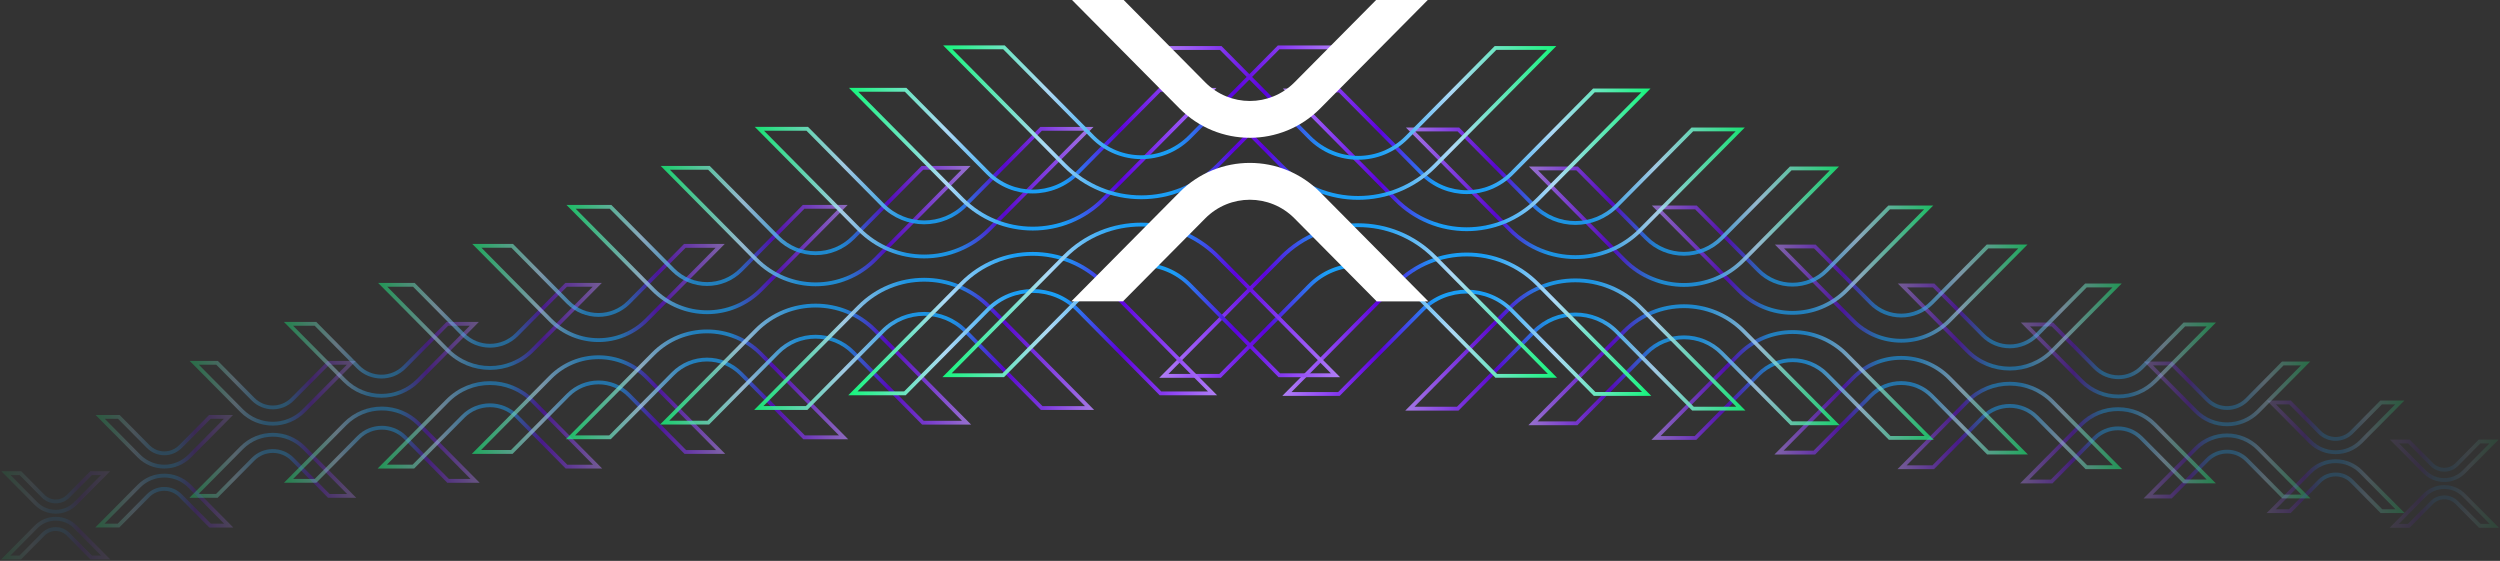 <svg width="1306" height="293" viewBox="0 0 1306 293" fill="none" xmlns="http://www.w3.org/2000/svg">
<rect x="0" y="0" width="1306" height="293" fill="#333333" stroke="none"/>
<g opacity="0.95">
<g opacity="0.1">
<path d="M1295.34 230.631H1302.9L1287.18 246.479C1281.49 252.22 1272.27 252.22 1266.58 246.479L1250.85 230.631H1258.4L1270.35 242.671C1273.95 246.299 1279.79 246.299 1283.4 242.671L1295.34 230.631Z" stroke="url(#paint0_linear)" stroke-width="2" stroke-miterlimit="10"/>
<path d="M1258.31 274.693H1250.75L1266.57 258.736C1272.26 252.996 1281.49 252.996 1287.18 258.736L1303 274.675H1295.44L1283.41 262.545C1279.8 258.916 1273.97 258.916 1270.36 262.545L1258.31 274.693Z" stroke="url(#paint1_linear)" stroke-width="2" stroke-miterlimit="10"/>
</g>
<g opacity="0.2">
<path d="M1243.91 210.255H1253.65L1233.38 230.688C1226.05 238.089 1214.16 238.089 1206.84 230.688L1186.57 210.255H1196.31L1211.69 225.778C1216.33 230.453 1223.87 230.453 1228.51 225.778L1243.91 210.255Z" stroke="url(#paint2_linear)" stroke-width="2" stroke-miterlimit="10"/>
<path d="M1196.2 267.042H1186.47L1206.86 246.482C1214.2 239.081 1226.08 239.081 1233.41 246.482L1253.79 267.024H1244.06L1228.55 251.374C1223.91 246.699 1216.37 246.699 1211.73 251.374L1196.2 267.042Z" stroke="url(#paint3_linear)" stroke-width="2" stroke-miterlimit="10"/>
</g>
<g opacity="0.3">
<path d="M1192.53 189.878H1204.45L1179.66 214.878C1170.69 223.921 1156.14 223.921 1147.15 214.878L1122.36 189.878H1134.28L1153.13 208.867C1158.82 214.589 1168.03 214.589 1173.72 208.867L1192.53 189.878Z" stroke="url(#paint4_linear)" stroke-width="2" stroke-miterlimit="10"/>
<path d="M1134.12 259.39H1122.19L1147.15 234.228C1156.12 225.185 1170.67 225.185 1179.66 234.228L1204.61 259.372H1192.69L1173.7 240.221C1168.01 234.499 1158.8 234.499 1153.11 240.221L1134.12 259.39Z" stroke="url(#paint5_linear)" stroke-width="2" stroke-miterlimit="10"/>
</g>
<g opacity="0.4">
<path d="M1141.11 169.501H1155.21L1125.87 199.068C1115.25 209.772 1098.04 209.772 1087.42 199.068L1058.09 169.501H1072.19L1094.48 191.974C1101.21 198.761 1112.12 198.761 1118.84 191.974L1141.11 169.501Z" stroke="url(#paint6_linear)" stroke-width="2" stroke-miterlimit="10"/>
<path d="M1071.79 251.527H1057.69L1087.19 221.762C1097.81 211.058 1115.03 211.058 1125.65 221.762L1155.17 251.509H1141.07L1118.6 228.856C1111.87 222.069 1100.96 222.069 1094.24 228.856L1071.79 251.527Z" stroke="url(#paint7_linear)" stroke-width="2" stroke-miterlimit="10"/>
</g>
<g opacity="0.5">
<path d="M1089.7 149.124H1105.97L1072.1 183.275C1059.83 195.64 1039.97 195.64 1027.7 183.275L993.832 149.124H1010.11L1035.84 175.062C1043.61 182.896 1056.19 182.896 1063.97 175.062L1089.7 149.124Z" stroke="url(#paint8_linear)" stroke-width="2" stroke-miterlimit="10"/>
<path d="M1009.92 244.087H993.65L1027.72 209.719C1039.99 197.355 1059.85 197.355 1072.12 209.719L1106.21 244.069H1089.94L1063.98 217.914C1056.21 210.08 1043.63 210.08 1035.86 217.914L1009.92 244.087Z" stroke="url(#paint9_linear)" stroke-width="2" stroke-miterlimit="10"/>
</g>
<g opacity="0.6">
<path d="M1038.3 128.747H1056.77L1018.37 167.483C1004.47 181.509 981.922 181.509 968.022 167.483L929.603 128.765H948.069L977.247 158.187C986.054 167.068 1000.33 167.068 1009.14 158.187L1038.3 128.747Z" stroke="url(#paint10_linear)" stroke-width="2" stroke-miterlimit="10"/>
<path d="M947.814 236.436H929.347L967.984 197.465C981.884 183.44 1004.43 183.44 1018.33 197.465L1056.98 236.418H1038.52L1009.1 206.761C1000.3 197.88 986.016 197.88 977.208 206.761L947.814 236.436Z" stroke="url(#paint11_linear)" stroke-width="2" stroke-miterlimit="10"/>
</g>
<g opacity="0.7">
<path d="M986.891 108.37H1007.53L964.582 151.673C949.033 167.341 923.825 167.359 908.276 151.673L865.325 108.37H885.967L918.587 141.258C928.428 151.186 944.394 151.186 954.234 141.258L986.891 108.37Z" stroke="url(#paint12_linear)" stroke-width="2" stroke-miterlimit="10"/>
<path d="M885.732 228.785H865.091L908.295 185.211C923.844 169.543 949.053 169.525 964.602 185.211L1007.82 228.767H987.182L954.29 195.608C944.449 185.68 928.483 185.68 918.643 195.608L885.732 228.785Z" stroke="url(#paint13_linear)" stroke-width="2" stroke-miterlimit="10"/>
</g>
<g opacity="0.8">
<path d="M935.475 87.993H958.291L910.81 135.863C893.63 153.191 865.757 153.191 848.559 135.863L801.078 87.993H823.894L859.976 124.364C870.868 135.339 888.519 135.339 899.393 124.364L935.475 87.993Z" stroke="url(#paint14_linear)" stroke-width="2" stroke-miterlimit="10"/>
<path d="M823.639 221.133H800.822L848.593 172.956C865.773 155.628 893.646 155.628 910.844 172.956L958.633 221.115H935.817L899.445 184.454C888.554 173.48 870.902 173.48 860.029 184.454L823.639 221.133Z" stroke="url(#paint15_linear)" stroke-width="2" stroke-miterlimit="10"/>
</g>
<g opacity="0.9">
<path d="M884.08 67.616H909.089L857.077 120.071C838.248 139.06 807.712 139.06 788.882 120.071L736.853 67.634H761.862L801.387 107.471C813.311 119.493 832.648 119.493 844.573 107.471L884.08 67.616Z" stroke="url(#paint16_linear)" stroke-width="2" stroke-miterlimit="10"/>
<path d="M761.536 213.483H736.527L788.865 160.703C807.695 141.714 838.231 141.714 857.06 160.703L909.416 213.465H884.407L844.556 173.302C832.631 161.28 813.294 161.28 801.37 173.302L761.536 213.483Z" stroke="url(#paint17_linear)" stroke-width="2" stroke-miterlimit="10"/>
</g>
<path d="M832.663 47.239H859.847L803.287 104.26C782.808 124.91 749.626 124.91 729.147 104.26L672.587 47.257H699.771L742.739 90.578C755.715 103.647 776.737 103.647 789.695 90.578L832.663 47.239Z" stroke="url(#paint18_linear)" stroke-width="2" stroke-miterlimit="10"/>
<path d="M699.448 205.813H672.265L729.169 148.43C749.648 127.78 782.83 127.78 803.309 148.43L860.213 205.794H833.03L789.717 162.13C776.741 149.062 755.719 149.062 742.761 162.13L699.448 205.813Z" stroke="url(#paint19_linear)" stroke-width="2" stroke-miterlimit="10"/>
<path d="M781.257 25.056H810.633L749.542 86.663C727.433 108.955 691.568 108.973 669.459 86.663L608.35 25.074H637.708L684.12 71.861C698.129 85.977 720.836 85.977 734.845 71.861L781.257 25.056Z" stroke="url(#paint20_linear)" stroke-width="2" stroke-miterlimit="10"/>
<path d="M637.345 196.356H607.986L669.458 134.371C691.568 112.078 727.432 112.06 749.542 134.371L811.013 196.338H781.655L734.862 149.172C720.854 135.056 698.146 135.056 684.137 149.172L637.345 196.356Z" stroke="url(#paint21_linear)" stroke-width="2" stroke-miterlimit="10"/>
<g opacity="0.1">
<path d="M10.657 247.185H3.103L18.808 263.034C24.495 268.774 33.715 268.774 39.403 263.034L55.125 247.185H47.572L35.635 259.225C32.031 262.853 26.198 262.853 22.593 259.225L10.657 247.185Z" stroke="url(#paint22_linear)" stroke-width="2" stroke-miterlimit="10"/>
<path d="M47.666 291.247H55.22L39.407 275.29C33.719 269.55 24.5 269.55 18.812 275.29L2.999 291.229H10.552L22.579 279.099C26.184 275.471 32.017 275.471 35.621 279.099L47.666 291.247Z" stroke="url(#paint23_linear)" stroke-width="2" stroke-miterlimit="10"/>
</g>
<g opacity="0.2">
<path d="M62.056 217.78H52.329L72.579 238.213C79.915 245.614 91.798 245.614 99.115 238.213L119.366 217.78H109.639L94.261 233.304C89.624 237.979 82.089 237.979 77.452 233.304L62.056 217.78Z" stroke="url(#paint24_linear)" stroke-width="2" stroke-miterlimit="10"/>
<path d="M109.746 274.567H119.473L99.095 254.008C91.759 246.607 79.877 246.607 72.559 254.008L52.182 274.549H61.908L77.413 258.899C82.05 254.224 89.586 254.224 94.223 258.899L109.746 274.567Z" stroke="url(#paint25_linear)" stroke-width="2" stroke-miterlimit="10"/>
</g>
<g opacity="0.3">
<path d="M113.415 189.553H101.497L126.276 214.553C135.242 223.597 149.787 223.597 158.771 214.553L183.55 189.553H171.631L152.794 208.543C147.106 214.265 137.904 214.265 132.217 208.543L113.415 189.553Z" stroke="url(#paint26_linear)" stroke-width="2" stroke-miterlimit="10"/>
<path d="M171.796 259.066H183.715L158.773 233.904C149.807 224.86 135.262 224.86 126.278 233.904L101.336 259.048H113.254L132.237 239.896C137.924 234.174 147.126 234.174 152.814 239.896L171.796 259.066Z" stroke="url(#paint27_linear)" stroke-width="2" stroke-miterlimit="10"/>
</g>
<g opacity="0.4">
<path d="M164.803 169.176H150.711L180.037 198.743C190.651 209.447 207.859 209.447 218.473 198.743L247.78 169.176H233.688L211.409 191.649C204.689 198.436 193.785 198.436 187.064 191.649L164.803 169.176Z" stroke="url(#paint28_linear)" stroke-width="2" stroke-miterlimit="10"/>
<path d="M234.095 251.203H248.188L218.699 221.437C208.085 210.733 190.877 210.733 180.263 221.437L150.756 251.185H164.848L187.309 228.531C194.029 221.744 204.933 221.744 211.653 228.531L234.095 251.203Z" stroke="url(#paint29_linear)" stroke-width="2" stroke-miterlimit="10"/>
</g>
<g opacity="0.5">
<path d="M216.192 148.799H199.927L233.78 182.951C246.043 195.316 265.895 195.316 278.158 182.951L312.012 148.799H295.746L270.025 174.738C262.254 182.572 249.684 182.572 241.913 174.738L216.192 148.799Z" stroke="url(#paint30_linear)" stroke-width="2" stroke-miterlimit="10"/>
<path d="M295.927 243.763H312.192L278.139 209.395C265.877 197.03 246.025 197.03 233.762 209.395L199.691 243.745H215.956L241.895 217.59C249.665 209.756 262.236 209.756 270.007 217.59L295.927 243.763Z" stroke="url(#paint31_linear)" stroke-width="2" stroke-miterlimit="10"/>
</g>
<g opacity="0.6">
<path d="M267.562 128.423H249.105L287.487 167.159C301.38 181.184 323.913 181.184 337.806 167.159L376.206 128.441H357.749L328.586 157.863C319.783 166.744 305.51 166.744 296.707 157.863L267.562 128.423Z" stroke="url(#paint32_linear)" stroke-width="2" stroke-miterlimit="10"/>
<path d="M358.003 236.112H376.461L337.843 197.141C323.95 183.115 301.417 183.115 287.525 197.141L248.889 236.094H267.346L296.744 206.437C305.547 197.556 319.821 197.556 328.624 206.437L358.003 236.112Z" stroke="url(#paint33_linear)" stroke-width="2" stroke-miterlimit="10"/>
</g>
<g opacity="0.7">
<path d="M318.946 108.045H298.315L341.244 151.348C356.785 167.016 381.98 167.034 397.522 151.348L440.45 108.045H419.819L387.215 140.933C377.38 150.861 361.422 150.861 351.586 140.933L318.946 108.045Z" stroke="url(#paint34_linear)" stroke-width="2" stroke-miterlimit="10"/>
<path d="M420.054 228.46H440.685L397.502 184.886C381.961 169.218 356.766 169.2 341.224 184.886L298.024 228.442H318.655L351.531 195.283C361.366 185.356 377.324 185.356 387.16 195.283L420.054 228.46Z" stroke="url(#paint35_linear)" stroke-width="2" stroke-miterlimit="10"/>
</g>
<g opacity="0.8">
<path d="M370.337 87.668H347.532L394.989 135.538C412.16 152.867 440.019 152.867 457.208 135.538L504.665 87.668H481.86L445.797 124.04C434.911 135.015 417.268 135.015 406.4 124.04L370.337 87.668Z" stroke="url(#paint36_linear)" stroke-width="2" stroke-miterlimit="10"/>
<path d="M482.116 220.809H504.921L457.174 172.632C440.003 155.303 412.144 155.303 394.955 172.632L347.19 220.791H369.995L406.348 184.13C417.234 173.155 434.877 173.155 445.745 184.13L482.116 220.809Z" stroke="url(#paint37_linear)" stroke-width="2" stroke-miterlimit="10"/>
</g>
<g opacity="0.9">
<path d="M421.709 67.291H396.713L448.698 119.746C467.517 138.736 498.038 138.736 516.858 119.746L568.861 67.309H543.865L504.36 107.147C492.441 119.169 473.114 119.169 461.196 107.147L421.709 67.291Z" stroke="url(#paint38_linear)" stroke-width="2" stroke-miterlimit="10"/>
<path d="M544.188 213.158H569.185L516.873 160.378C498.054 141.389 467.533 141.389 448.713 160.378L396.384 213.14H421.38L461.211 172.978C473.13 160.956 492.457 160.956 504.375 172.978L544.188 213.158Z" stroke="url(#paint39_linear)" stroke-width="2" stroke-miterlimit="10"/>
</g>
<path d="M473.094 46.914H445.924L502.456 103.936C522.924 124.586 556.089 124.586 576.557 103.936L633.089 46.932H605.919L562.972 90.254C550.003 103.322 528.992 103.322 516.041 90.254L473.094 46.914Z" stroke="url(#paint40_linear)" stroke-width="2" stroke-miterlimit="10"/>
<path d="M606.242 205.488H633.412L576.536 148.105C556.068 127.456 522.903 127.456 502.435 148.105L445.559 205.47H472.729L516.02 161.806C528.989 148.737 550 148.737 562.951 161.806L606.242 205.488Z" stroke="url(#paint41_linear)" stroke-width="2" stroke-miterlimit="10"/>
<path d="M524.476 24.732H495.114L556.174 86.338C578.272 108.631 614.119 108.649 636.217 86.338L697.295 24.75H667.951L621.563 71.537C607.562 85.652 584.866 85.652 570.864 71.537L524.476 24.732Z" stroke="url(#paint42_linear)" stroke-width="2" stroke-miterlimit="10"/>
<path d="M668.316 196.032H697.659L636.219 134.046C614.121 111.754 578.274 111.736 556.176 134.046L494.736 196.014H524.079L570.848 148.848C584.849 134.732 607.545 134.732 621.547 148.848L668.316 196.032Z" stroke="url(#paint43_linear)" stroke-width="2" stroke-miterlimit="10"/>
</g>
<path d="M587.01 0H560.03L616.144 56.614C636.46 77.107 669.406 77.107 689.722 56.614L745.851 0.015H718.871L676.224 43.024C663.362 55.996 642.488 55.996 629.626 43.024L587.01 0Z" fill="white"/>
<path d="M719.197 157.441H746.177L689.707 100.472C669.391 79.979 636.461 79.979 616.129 100.472L559.659 157.425H586.639L629.627 114.077C642.489 101.105 663.363 101.105 676.225 114.077L719.197 157.441Z" fill="white"/>
<defs>
<linearGradient id="paint0_linear" x1="1250.68" y1="240.71" x2="1303.06" y2="240.71" gradientUnits="userSpaceOnUse">
<stop stop-color="#B480FF"/>
<stop offset="0.104" stop-color="#974CFF"/>
<stop offset="0.26" stop-color="#5F00E6"/>
<stop offset="0.417" stop-color="#1AA4FF"/>
<stop offset="0.552" stop-color="#1AA4FF"/>
<stop offset="0.74" stop-color="#B3E1FF"/>
<stop offset="1" stop-color="#19FF83"/>
</linearGradient>
<linearGradient id="paint1_linear" x1="1250.58" y1="264.564" x2="1303.17" y2="264.564" gradientUnits="userSpaceOnUse">
<stop stop-color="#B480FF"/>
<stop offset="0.104" stop-color="#974CFF"/>
<stop offset="0.26" stop-color="#5F00E6"/>
<stop offset="0.417" stop-color="#1AA4FF"/>
<stop offset="0.552" stop-color="#1AA4FF"/>
<stop offset="0.74" stop-color="#B3E1FF"/>
<stop offset="1" stop-color="#19FF83"/>
</linearGradient>
<linearGradient id="paint2_linear" x1="1186.36" y1="223.25" x2="1253.86" y2="223.25" gradientUnits="userSpaceOnUse">
<stop stop-color="#B480FF"/>
<stop offset="0.104" stop-color="#974CFF"/>
<stop offset="0.26" stop-color="#5F00E6"/>
<stop offset="0.417" stop-color="#1AA4FF"/>
<stop offset="0.552" stop-color="#1AA4FF"/>
<stop offset="0.74" stop-color="#B3E1FF"/>
<stop offset="1" stop-color="#19FF83"/>
</linearGradient>
<linearGradient id="paint3_linear" x1="1186.25" y1="253.99" x2="1254.01" y2="253.99" gradientUnits="userSpaceOnUse">
<stop stop-color="#B480FF"/>
<stop offset="0.104" stop-color="#974CFF"/>
<stop offset="0.26" stop-color="#5F00E6"/>
<stop offset="0.417" stop-color="#1AA4FF"/>
<stop offset="0.552" stop-color="#1AA4FF"/>
<stop offset="0.74" stop-color="#B3E1FF"/>
<stop offset="1" stop-color="#19FF83"/>
</linearGradient>
<linearGradient id="paint4_linear" x1="1122.09" y1="205.773" x2="1204.72" y2="205.773" gradientUnits="userSpaceOnUse">
<stop stop-color="#B480FF"/>
<stop offset="0.104" stop-color="#974CFF"/>
<stop offset="0.26" stop-color="#5F00E6"/>
<stop offset="0.417" stop-color="#1AA4FF"/>
<stop offset="0.552" stop-color="#1AA4FF"/>
<stop offset="0.74" stop-color="#B3E1FF"/>
<stop offset="1" stop-color="#19FF83"/>
</linearGradient>
<linearGradient id="paint5_linear" x1="1121.93" y1="243.422" x2="1204.88" y2="243.422" gradientUnits="userSpaceOnUse">
<stop stop-color="#B480FF"/>
<stop offset="0.104" stop-color="#974CFF"/>
<stop offset="0.26" stop-color="#5F00E6"/>
<stop offset="0.417" stop-color="#1AA4FF"/>
<stop offset="0.552" stop-color="#1AA4FF"/>
<stop offset="0.74" stop-color="#B3E1FF"/>
<stop offset="1" stop-color="#19FF83"/>
</linearGradient>
<linearGradient id="paint6_linear" x1="1057.78" y1="188.303" x2="1155.53" y2="188.303" gradientUnits="userSpaceOnUse">
<stop stop-color="#B480FF"/>
<stop offset="0.104" stop-color="#974CFF"/>
<stop offset="0.26" stop-color="#5F00E6"/>
<stop offset="0.417" stop-color="#1AA4FF"/>
<stop offset="0.552" stop-color="#1AA4FF"/>
<stop offset="0.74" stop-color="#B3E1FF"/>
<stop offset="1" stop-color="#19FF83"/>
</linearGradient>
<linearGradient id="paint7_linear" x1="1057.37" y1="232.635" x2="1155.48" y2="232.635" gradientUnits="userSpaceOnUse">
<stop stop-color="#B480FF"/>
<stop offset="0.104" stop-color="#974CFF"/>
<stop offset="0.26" stop-color="#5F00E6"/>
<stop offset="0.417" stop-color="#1AA4FF"/>
<stop offset="0.552" stop-color="#1AA4FF"/>
<stop offset="0.74" stop-color="#B3E1FF"/>
<stop offset="1" stop-color="#19FF83"/>
</linearGradient>
<linearGradient id="paint8_linear" x1="993.47" y1="170.841" x2="1106.34" y2="170.841" gradientUnits="userSpaceOnUse">
<stop stop-color="#B480FF"/>
<stop offset="0.104" stop-color="#974CFF"/>
<stop offset="0.26" stop-color="#5F00E6"/>
<stop offset="0.417" stop-color="#1AA4FF"/>
<stop offset="0.552" stop-color="#1AA4FF"/>
<stop offset="0.74" stop-color="#B3E1FF"/>
<stop offset="1" stop-color="#19FF83"/>
</linearGradient>
<linearGradient id="paint9_linear" x1="993.287" y1="222.272" x2="1106.57" y2="222.272" gradientUnits="userSpaceOnUse">
<stop stop-color="#B480FF"/>
<stop offset="0.104" stop-color="#974CFF"/>
<stop offset="0.26" stop-color="#5F00E6"/>
<stop offset="0.417" stop-color="#1AA4FF"/>
<stop offset="0.552" stop-color="#1AA4FF"/>
<stop offset="0.74" stop-color="#B3E1FF"/>
<stop offset="1" stop-color="#19FF83"/>
</linearGradient>
<linearGradient id="paint10_linear" x1="929.192" y1="153.38" x2="1057.18" y2="153.38" gradientUnits="userSpaceOnUse">
<stop stop-color="#B480FF"/>
<stop offset="0.104" stop-color="#974CFF"/>
<stop offset="0.26" stop-color="#5F00E6"/>
<stop offset="0.417" stop-color="#1AA4FF"/>
<stop offset="0.552" stop-color="#1AA4FF"/>
<stop offset="0.74" stop-color="#B3E1FF"/>
<stop offset="1" stop-color="#19FF83"/>
</linearGradient>
<linearGradient id="paint11_linear" x1="928.934" y1="211.697" x2="1057.4" y2="211.697" gradientUnits="userSpaceOnUse">
<stop stop-color="#B480FF"/>
<stop offset="0.104" stop-color="#974CFF"/>
<stop offset="0.26" stop-color="#5F00E6"/>
<stop offset="0.417" stop-color="#1AA4FF"/>
<stop offset="0.552" stop-color="#1AA4FF"/>
<stop offset="0.74" stop-color="#B3E1FF"/>
<stop offset="1" stop-color="#19FF83"/>
</linearGradient>
<linearGradient id="paint12_linear" x1="864.866" y1="135.907" x2="1007.99" y2="135.907" gradientUnits="userSpaceOnUse">
<stop stop-color="#B480FF"/>
<stop offset="0.104" stop-color="#974CFF"/>
<stop offset="0.26" stop-color="#5F00E6"/>
<stop offset="0.417" stop-color="#1AA4FF"/>
<stop offset="0.552" stop-color="#1AA4FF"/>
<stop offset="0.74" stop-color="#B3E1FF"/>
<stop offset="1" stop-color="#19FF83"/>
</linearGradient>
<linearGradient id="paint13_linear" x1="864.63" y1="201.125" x2="1008.29" y2="201.125" gradientUnits="userSpaceOnUse">
<stop stop-color="#B480FF"/>
<stop offset="0.104" stop-color="#974CFF"/>
<stop offset="0.26" stop-color="#5F00E6"/>
<stop offset="0.417" stop-color="#1AA4FF"/>
<stop offset="0.552" stop-color="#1AA4FF"/>
<stop offset="0.74" stop-color="#B3E1FF"/>
<stop offset="1" stop-color="#19FF83"/>
</linearGradient>
<linearGradient id="paint14_linear" x1="800.57" y1="118.433" x2="958.801" y2="118.433" gradientUnits="userSpaceOnUse">
<stop stop-color="#B480FF"/>
<stop offset="0.104" stop-color="#974CFF"/>
<stop offset="0.26" stop-color="#5F00E6"/>
<stop offset="0.417" stop-color="#1AA4FF"/>
<stop offset="0.552" stop-color="#1AA4FF"/>
<stop offset="0.74" stop-color="#B3E1FF"/>
<stop offset="1" stop-color="#19FF83"/>
</linearGradient>
<linearGradient id="paint15_linear" x1="800.312" y1="190.554" x2="959.146" y2="190.554" gradientUnits="userSpaceOnUse">
<stop stop-color="#B480FF"/>
<stop offset="0.104" stop-color="#974CFF"/>
<stop offset="0.26" stop-color="#5F00E6"/>
<stop offset="0.417" stop-color="#1AA4FF"/>
<stop offset="0.552" stop-color="#1AA4FF"/>
<stop offset="0.74" stop-color="#B3E1FF"/>
<stop offset="1" stop-color="#19FF83"/>
</linearGradient>
<linearGradient id="paint16_linear" x1="736.296" y1="100.972" x2="909.648" y2="100.972" gradientUnits="userSpaceOnUse">
<stop stop-color="#B480FF"/>
<stop offset="0.104" stop-color="#974CFF"/>
<stop offset="0.26" stop-color="#5F00E6"/>
<stop offset="0.417" stop-color="#1AA4FF"/>
<stop offset="0.552" stop-color="#1AA4FF"/>
<stop offset="0.74" stop-color="#B3E1FF"/>
<stop offset="1" stop-color="#19FF83"/>
</linearGradient>
<linearGradient id="paint17_linear" x1="735.969" y1="179.98" x2="909.978" y2="179.98" gradientUnits="userSpaceOnUse">
<stop stop-color="#B480FF"/>
<stop offset="0.104" stop-color="#974CFF"/>
<stop offset="0.26" stop-color="#5F00E6"/>
<stop offset="0.417" stop-color="#1AA4FF"/>
<stop offset="0.552" stop-color="#1AA4FF"/>
<stop offset="0.74" stop-color="#B3E1FF"/>
<stop offset="1" stop-color="#19FF83"/>
</linearGradient>
<linearGradient id="paint18_linear" x1="671.982" y1="83.502" x2="860.455" y2="83.502" gradientUnits="userSpaceOnUse">
<stop stop-color="#B480FF"/>
<stop offset="0.104" stop-color="#974CFF"/>
<stop offset="0.26" stop-color="#5F00E6"/>
<stop offset="0.417" stop-color="#1AA4FF"/>
<stop offset="0.552" stop-color="#1AA4FF"/>
<stop offset="0.74" stop-color="#B3E1FF"/>
<stop offset="1" stop-color="#19FF83"/>
</linearGradient>
<linearGradient id="paint19_linear" x1="671.657" y1="169.386" x2="860.824" y2="169.386" gradientUnits="userSpaceOnUse">
<stop stop-color="#B480FF"/>
<stop offset="0.104" stop-color="#974CFF"/>
<stop offset="0.26" stop-color="#5F00E6"/>
<stop offset="0.417" stop-color="#1AA4FF"/>
<stop offset="0.552" stop-color="#1AA4FF"/>
<stop offset="0.74" stop-color="#B3E1FF"/>
<stop offset="1" stop-color="#19FF83"/>
</linearGradient>
<linearGradient id="paint20_linear" x1="607.696" y1="64.232" x2="811.29" y2="64.232" gradientUnits="userSpaceOnUse">
<stop stop-color="#B480FF"/>
<stop offset="0.104" stop-color="#974CFF"/>
<stop offset="0.26" stop-color="#5F00E6"/>
<stop offset="0.417" stop-color="#1AA4FF"/>
<stop offset="0.552" stop-color="#1AA4FF"/>
<stop offset="0.74" stop-color="#B3E1FF"/>
<stop offset="1" stop-color="#19FF83"/>
</linearGradient>
<linearGradient id="paint21_linear" x1="607.33" y1="157.01" x2="811.672" y2="157.01" gradientUnits="userSpaceOnUse">
<stop stop-color="#B480FF"/>
<stop offset="0.104" stop-color="#974CFF"/>
<stop offset="0.26" stop-color="#5F00E6"/>
<stop offset="0.417" stop-color="#1AA4FF"/>
<stop offset="0.552" stop-color="#1AA4FF"/>
<stop offset="0.74" stop-color="#B3E1FF"/>
<stop offset="1" stop-color="#19FF83"/>
</linearGradient>
<linearGradient id="paint22_linear" x1="55.293" y1="257.265" x2="2.935" y2="257.265" gradientUnits="userSpaceOnUse">
<stop stop-color="#B480FF"/>
<stop offset="0.104" stop-color="#974CFF"/>
<stop offset="0.26" stop-color="#5F00E6"/>
<stop offset="0.417" stop-color="#1AA4FF"/>
<stop offset="0.552" stop-color="#1AA4FF"/>
<stop offset="0.74" stop-color="#B3E1FF"/>
<stop offset="1" stop-color="#19FF83"/>
</linearGradient>
<linearGradient id="paint23_linear" x1="55.389" y1="281.119" x2="2.83" y2="281.119" gradientUnits="userSpaceOnUse">
<stop stop-color="#B480FF"/>
<stop offset="0.104" stop-color="#974CFF"/>
<stop offset="0.26" stop-color="#5F00E6"/>
<stop offset="0.417" stop-color="#1AA4FF"/>
<stop offset="0.552" stop-color="#1AA4FF"/>
<stop offset="0.74" stop-color="#B3E1FF"/>
<stop offset="1" stop-color="#19FF83"/>
</linearGradient>
<linearGradient id="paint24_linear" x1="119.583" y1="230.775" x2="52.111" y2="230.775" gradientUnits="userSpaceOnUse">
<stop stop-color="#B480FF"/>
<stop offset="0.104" stop-color="#974CFF"/>
<stop offset="0.26" stop-color="#5F00E6"/>
<stop offset="0.417" stop-color="#1AA4FF"/>
<stop offset="0.552" stop-color="#1AA4FF"/>
<stop offset="0.74" stop-color="#B3E1FF"/>
<stop offset="1" stop-color="#19FF83"/>
</linearGradient>
<linearGradient id="paint25_linear" x1="119.69" y1="261.515" x2="51.963" y2="261.515" gradientUnits="userSpaceOnUse">
<stop stop-color="#B480FF"/>
<stop offset="0.104" stop-color="#974CFF"/>
<stop offset="0.26" stop-color="#5F00E6"/>
<stop offset="0.417" stop-color="#1AA4FF"/>
<stop offset="0.552" stop-color="#1AA4FF"/>
<stop offset="0.74" stop-color="#B3E1FF"/>
<stop offset="1" stop-color="#19FF83"/>
</linearGradient>
<linearGradient id="paint26_linear" x1="183.815" y1="205.448" x2="101.23" y2="205.448" gradientUnits="userSpaceOnUse">
<stop stop-color="#B480FF"/>
<stop offset="0.104" stop-color="#974CFF"/>
<stop offset="0.26" stop-color="#5F00E6"/>
<stop offset="0.417" stop-color="#1AA4FF"/>
<stop offset="0.552" stop-color="#1AA4FF"/>
<stop offset="0.74" stop-color="#B3E1FF"/>
<stop offset="1" stop-color="#19FF83"/>
</linearGradient>
<linearGradient id="paint27_linear" x1="183.981" y1="243.097" x2="101.068" y2="243.097" gradientUnits="userSpaceOnUse">
<stop stop-color="#B480FF"/>
<stop offset="0.104" stop-color="#974CFF"/>
<stop offset="0.26" stop-color="#5F00E6"/>
<stop offset="0.417" stop-color="#1AA4FF"/>
<stop offset="0.552" stop-color="#1AA4FF"/>
<stop offset="0.74" stop-color="#B3E1FF"/>
<stop offset="1" stop-color="#19FF83"/>
</linearGradient>
<linearGradient id="paint28_linear" x1="248.094" y1="187.978" x2="150.396" y2="187.978" gradientUnits="userSpaceOnUse">
<stop stop-color="#B480FF"/>
<stop offset="0.104" stop-color="#974CFF"/>
<stop offset="0.26" stop-color="#5F00E6"/>
<stop offset="0.417" stop-color="#1AA4FF"/>
<stop offset="0.552" stop-color="#1AA4FF"/>
<stop offset="0.74" stop-color="#B3E1FF"/>
<stop offset="1" stop-color="#19FF83"/>
</linearGradient>
<linearGradient id="paint29_linear" x1="248.502" y1="232.311" x2="150.44" y2="232.311" gradientUnits="userSpaceOnUse">
<stop stop-color="#B480FF"/>
<stop offset="0.104" stop-color="#974CFF"/>
<stop offset="0.26" stop-color="#5F00E6"/>
<stop offset="0.417" stop-color="#1AA4FF"/>
<stop offset="0.552" stop-color="#1AA4FF"/>
<stop offset="0.74" stop-color="#B3E1FF"/>
<stop offset="1" stop-color="#19FF83"/>
</linearGradient>
<linearGradient id="paint30_linear" x1="312.374" y1="170.517" x2="199.563" y2="170.517" gradientUnits="userSpaceOnUse">
<stop stop-color="#B480FF"/>
<stop offset="0.104" stop-color="#974CFF"/>
<stop offset="0.26" stop-color="#5F00E6"/>
<stop offset="0.417" stop-color="#1AA4FF"/>
<stop offset="0.552" stop-color="#1AA4FF"/>
<stop offset="0.74" stop-color="#B3E1FF"/>
<stop offset="1" stop-color="#19FF83"/>
</linearGradient>
<linearGradient id="paint31_linear" x1="312.556" y1="221.947" x2="199.326" y2="221.947" gradientUnits="userSpaceOnUse">
<stop stop-color="#B480FF"/>
<stop offset="0.104" stop-color="#974CFF"/>
<stop offset="0.26" stop-color="#5F00E6"/>
<stop offset="0.417" stop-color="#1AA4FF"/>
<stop offset="0.552" stop-color="#1AA4FF"/>
<stop offset="0.74" stop-color="#B3E1FF"/>
<stop offset="1" stop-color="#19FF83"/>
</linearGradient>
<linearGradient id="paint32_linear" x1="376.617" y1="153.056" x2="248.692" y2="153.056" gradientUnits="userSpaceOnUse">
<stop stop-color="#B480FF"/>
<stop offset="0.104" stop-color="#974CFF"/>
<stop offset="0.26" stop-color="#5F00E6"/>
<stop offset="0.417" stop-color="#1AA4FF"/>
<stop offset="0.552" stop-color="#1AA4FF"/>
<stop offset="0.74" stop-color="#B3E1FF"/>
<stop offset="1" stop-color="#19FF83"/>
</linearGradient>
<linearGradient id="paint33_linear" x1="376.873" y1="211.373" x2="248.475" y2="211.373" gradientUnits="userSpaceOnUse">
<stop stop-color="#B480FF"/>
<stop offset="0.104" stop-color="#974CFF"/>
<stop offset="0.26" stop-color="#5F00E6"/>
<stop offset="0.417" stop-color="#1AA4FF"/>
<stop offset="0.552" stop-color="#1AA4FF"/>
<stop offset="0.74" stop-color="#B3E1FF"/>
<stop offset="1" stop-color="#19FF83"/>
</linearGradient>
<linearGradient id="paint34_linear" x1="440.909" y1="135.582" x2="297.854" y2="135.582" gradientUnits="userSpaceOnUse">
<stop stop-color="#B480FF"/>
<stop offset="0.104" stop-color="#974CFF"/>
<stop offset="0.26" stop-color="#5F00E6"/>
<stop offset="0.417" stop-color="#1AA4FF"/>
<stop offset="0.552" stop-color="#1AA4FF"/>
<stop offset="0.74" stop-color="#B3E1FF"/>
<stop offset="1" stop-color="#19FF83"/>
</linearGradient>
<linearGradient id="paint35_linear" x1="441.146" y1="200.801" x2="297.561" y2="200.801" gradientUnits="userSpaceOnUse">
<stop stop-color="#B480FF"/>
<stop offset="0.104" stop-color="#974CFF"/>
<stop offset="0.26" stop-color="#5F00E6"/>
<stop offset="0.417" stop-color="#1AA4FF"/>
<stop offset="0.552" stop-color="#1AA4FF"/>
<stop offset="0.74" stop-color="#B3E1FF"/>
<stop offset="1" stop-color="#19FF83"/>
</linearGradient>
<linearGradient id="paint36_linear" x1="505.173" y1="118.109" x2="347.022" y2="118.109" gradientUnits="userSpaceOnUse">
<stop stop-color="#B480FF"/>
<stop offset="0.104" stop-color="#974CFF"/>
<stop offset="0.26" stop-color="#5F00E6"/>
<stop offset="0.417" stop-color="#1AA4FF"/>
<stop offset="0.552" stop-color="#1AA4FF"/>
<stop offset="0.74" stop-color="#B3E1FF"/>
<stop offset="1" stop-color="#19FF83"/>
</linearGradient>
<linearGradient id="paint37_linear" x1="505.431" y1="190.229" x2="346.678" y2="190.229" gradientUnits="userSpaceOnUse">
<stop stop-color="#B480FF"/>
<stop offset="0.104" stop-color="#974CFF"/>
<stop offset="0.26" stop-color="#5F00E6"/>
<stop offset="0.417" stop-color="#1AA4FF"/>
<stop offset="0.552" stop-color="#1AA4FF"/>
<stop offset="0.74" stop-color="#B3E1FF"/>
<stop offset="1" stop-color="#19FF83"/>
</linearGradient>
<linearGradient id="paint38_linear" x1="569.418" y1="100.648" x2="396.154" y2="100.648" gradientUnits="userSpaceOnUse">
<stop stop-color="#B480FF"/>
<stop offset="0.104" stop-color="#974CFF"/>
<stop offset="0.26" stop-color="#5F00E6"/>
<stop offset="0.417" stop-color="#1AA4FF"/>
<stop offset="0.552" stop-color="#1AA4FF"/>
<stop offset="0.74" stop-color="#B3E1FF"/>
<stop offset="1" stop-color="#19FF83"/>
</linearGradient>
<linearGradient id="paint39_linear" x1="569.743" y1="179.655" x2="395.823" y2="179.655" gradientUnits="userSpaceOnUse">
<stop stop-color="#B480FF"/>
<stop offset="0.104" stop-color="#974CFF"/>
<stop offset="0.26" stop-color="#5F00E6"/>
<stop offset="0.417" stop-color="#1AA4FF"/>
<stop offset="0.552" stop-color="#1AA4FF"/>
<stop offset="0.74" stop-color="#B3E1FF"/>
<stop offset="1" stop-color="#19FF83"/>
</linearGradient>
<linearGradient id="paint40_linear" x1="633.694" y1="83.177" x2="445.316" y2="83.177" gradientUnits="userSpaceOnUse">
<stop stop-color="#B480FF"/>
<stop offset="0.104" stop-color="#974CFF"/>
<stop offset="0.26" stop-color="#5F00E6"/>
<stop offset="0.417" stop-color="#1AA4FF"/>
<stop offset="0.552" stop-color="#1AA4FF"/>
<stop offset="0.74" stop-color="#B3E1FF"/>
<stop offset="1" stop-color="#19FF83"/>
</linearGradient>
<linearGradient id="paint41_linear" x1="634.019" y1="169.062" x2="444.949" y2="169.062" gradientUnits="userSpaceOnUse">
<stop stop-color="#B480FF"/>
<stop offset="0.104" stop-color="#974CFF"/>
<stop offset="0.26" stop-color="#5F00E6"/>
<stop offset="0.417" stop-color="#1AA4FF"/>
<stop offset="0.552" stop-color="#1AA4FF"/>
<stop offset="0.74" stop-color="#B3E1FF"/>
<stop offset="1" stop-color="#19FF83"/>
</linearGradient>
<linearGradient id="paint42_linear" x1="697.948" y1="63.907" x2="494.458" y2="63.907" gradientUnits="userSpaceOnUse">
<stop stop-color="#B480FF"/>
<stop offset="0.104" stop-color="#974CFF"/>
<stop offset="0.26" stop-color="#5F00E6"/>
<stop offset="0.417" stop-color="#1AA4FF"/>
<stop offset="0.552" stop-color="#1AA4FF"/>
<stop offset="0.74" stop-color="#B3E1FF"/>
<stop offset="1" stop-color="#19FF83"/>
</linearGradient>
<linearGradient id="paint43_linear" x1="698.315" y1="156.685" x2="494.077" y2="156.685" gradientUnits="userSpaceOnUse">
<stop stop-color="#B480FF"/>
<stop offset="0.104" stop-color="#974CFF"/>
<stop offset="0.26" stop-color="#5F00E6"/>
<stop offset="0.417" stop-color="#1AA4FF"/>
<stop offset="0.552" stop-color="#1AA4FF"/>
<stop offset="0.74" stop-color="#B3E1FF"/>
<stop offset="1" stop-color="#19FF83"/>
</linearGradient>
</defs>
</svg>
